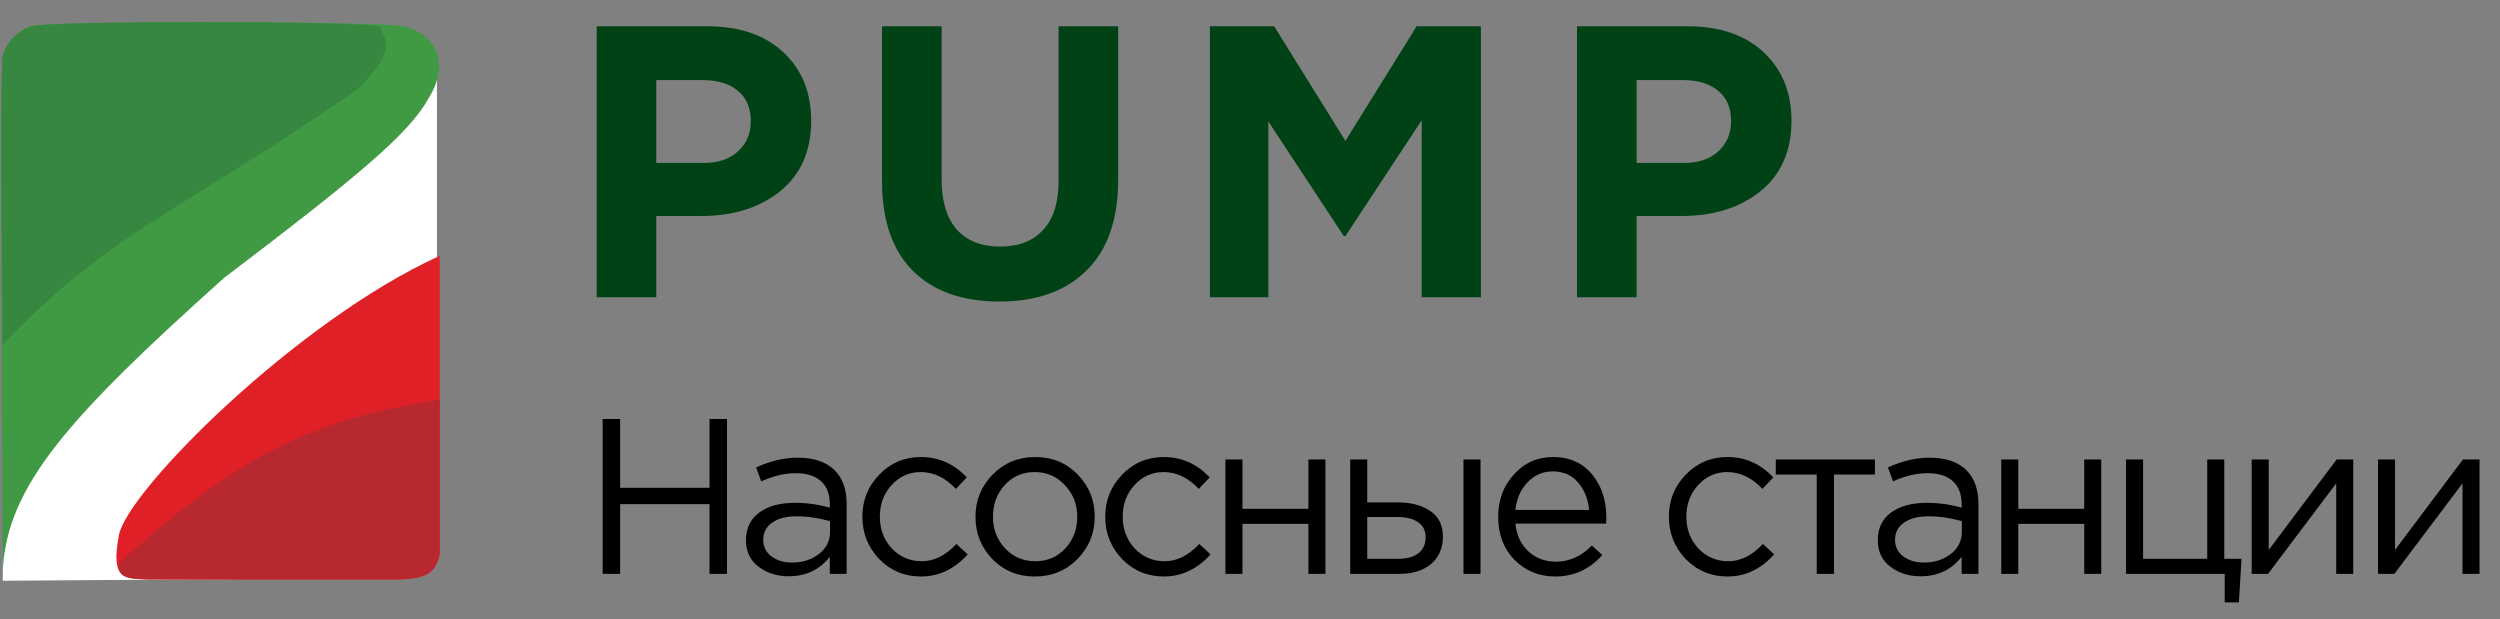 <?xml version="1.0" encoding="UTF-8"?> <svg xmlns="http://www.w3.org/2000/svg" width="452" height="112" viewBox="0 0 452 112" fill="none"><rect x="0" y="0" width="452" height="112" fill="#808080" stroke="none"/> <path d="M79 11V47V93L71 104.5L0.5 105L1 11H79Z" fill="white"></path> <path d="M79.5 100.25V46.25C53.667 57.974 23 88.75 21.5 96.75C19.999 104.75 22.339 104.53 26.5 104.75H72.5C77.205 104.549 78.71 103.542 79.5 100.25Z" fill="#DF2027"></path> <path d="M79.5 100.25L79.5 72.25C55.743 75.953 43.063 82.595 21.5 101.75C21.216 104.226 22.649 104.704 26.5 104.75H72.5C77.206 104.549 78.71 103.542 79.5 100.25Z" fill="#B8292F"></path> <path d="M40.5 50.25C12.463 75.387 1.175 87.896 0.5 103.25C0.5 103.25 -0.099 12.828 0.5 10.25C1.099 7.673 2.999 5.75 5.5 4.75C8 3.75 68 3.75 73 4.75C77.999 5.75 81.823 10.789 77.5 17.75C74.044 24.109 64.501 32.058 40.5 50.25Z" fill="#409A44"></path> <path d="M5.5 4.75C8 3.75 63.5 3.75 68.5 4.75C71.138 8.576 69.626 11.19 64.5 16.25C55.443 22.546 47.94 27.36 32 37.25C18.644 45.637 11.614 50.938 0.5 62.25C0.5 62.25 -0.099 12.827 0.5 10.25C1.099 7.673 2.999 5.75 5.5 4.75Z" fill="#378740"></path> <path d="M107.88 53.75V4.75H127.9C133.687 4.75 138.26 6.313 141.62 9.44C144.98 12.567 146.66 16.697 146.66 21.83C146.66 27.29 144.793 31.537 141.06 34.57C137.327 37.557 132.59 39.05 126.85 39.05H118.66V53.75H107.88ZM118.66 29.46H127.2C129.86 29.46 131.937 28.76 133.43 27.36C134.97 25.96 135.74 24.14 135.74 21.9C135.74 19.52 134.97 17.7 133.43 16.44C131.89 15.133 129.743 14.48 126.99 14.48H118.66V29.46ZM180.678 54.52C174.004 54.52 168.801 52.677 165.068 48.99C161.334 45.257 159.468 39.843 159.468 32.75V4.75H170.248V32.47C170.248 36.39 171.158 39.4 172.978 41.5C174.844 43.553 177.458 44.58 180.818 44.58C184.178 44.58 186.768 43.577 188.588 41.57C190.454 39.563 191.388 36.647 191.388 32.82V4.75H202.168V32.4C202.168 39.68 200.254 45.187 196.428 48.92C192.648 52.653 187.398 54.52 180.678 54.52ZM218.748 53.75V4.75H230.368L243.248 25.47L256.128 4.75H267.748V53.75H257.038V21.76L243.248 42.69H242.968L229.318 21.97V53.75H218.748ZM285.119 53.75V4.75H305.139C310.926 4.75 315.499 6.313 318.859 9.44C322.219 12.567 323.899 16.697 323.899 21.83C323.899 27.29 322.033 31.537 318.299 34.57C314.566 37.557 309.829 39.05 304.089 39.05H295.899V53.75H285.119ZM295.899 29.46H304.439C307.099 29.46 309.176 28.76 310.669 27.36C312.209 25.96 312.979 24.14 312.979 21.9C312.979 19.52 312.209 17.7 310.669 16.44C309.129 15.133 306.983 14.48 304.229 14.48H295.899V29.46Z" fill="#004216"></path> <path d="M108.96 103.75V75.75H112.12V88.19H128.28V75.75H131.44V103.75H128.28V91.15H112.12V103.75H108.96ZM142.591 104.19C140.484 104.19 138.671 103.617 137.151 102.47C135.631 101.323 134.871 99.723 134.871 97.67C134.871 95.51 135.671 93.843 137.271 92.67C138.871 91.497 141.017 90.91 143.711 90.91C145.844 90.91 147.951 91.203 150.031 91.79V91.15C150.031 89.337 149.497 87.95 148.431 86.99C147.364 86.03 145.857 85.55 143.911 85.55C141.884 85.55 139.791 86.043 137.631 87.03L136.711 84.51C139.271 83.337 141.777 82.75 144.231 82.75C147.164 82.75 149.391 83.51 150.911 85.03C152.351 86.47 153.071 88.497 153.071 91.11V103.75H150.031V100.67C148.191 103.017 145.711 104.19 142.591 104.19ZM143.191 101.71C145.111 101.71 146.737 101.19 148.071 100.15C149.404 99.11 150.071 97.777 150.071 96.15V94.23C148.044 93.643 146.031 93.35 144.031 93.35C142.137 93.35 140.657 93.737 139.591 94.51C138.524 95.257 137.991 96.283 137.991 97.59C137.991 98.843 138.484 99.843 139.471 100.59C140.484 101.337 141.724 101.71 143.191 101.71ZM166.515 104.23C163.528 104.23 161.008 103.177 158.955 101.07C156.928 98.937 155.915 96.39 155.915 93.43C155.915 90.47 156.928 87.937 158.955 85.83C161.008 83.697 163.528 82.63 166.515 82.63C169.715 82.63 172.475 83.857 174.795 86.31L172.835 88.39C170.915 86.363 168.795 85.35 166.475 85.35C164.395 85.35 162.635 86.137 161.195 87.71C159.781 89.257 159.075 91.163 159.075 93.43C159.075 95.67 159.795 97.577 161.235 99.15C162.701 100.697 164.515 101.47 166.675 101.47C168.888 101.47 170.968 100.43 172.915 98.35L174.955 100.23C172.555 102.897 169.741 104.23 166.515 104.23ZM194.806 101.07C192.726 103.177 190.153 104.23 187.086 104.23C184.02 104.23 181.46 103.177 179.406 101.07C177.38 98.963 176.366 96.417 176.366 93.43C176.366 90.47 177.393 87.937 179.446 85.83C181.526 83.697 184.1 82.63 187.166 82.63C190.233 82.63 192.793 83.683 194.846 85.79C196.9 87.897 197.926 90.443 197.926 93.43C197.926 96.39 196.886 98.937 194.806 101.07ZM187.166 101.47C189.38 101.47 191.193 100.697 192.606 99.15C194.046 97.603 194.766 95.697 194.766 93.43C194.766 91.19 194.02 89.283 192.526 87.71C191.06 86.137 189.246 85.35 187.086 85.35C184.873 85.35 183.06 86.137 181.646 87.71C180.233 89.257 179.526 91.163 179.526 93.43C179.526 95.67 180.26 97.577 181.726 99.15C183.193 100.697 185.006 101.47 187.166 101.47ZM210.426 104.23C207.439 104.23 204.919 103.177 202.866 101.07C200.839 98.937 199.826 96.39 199.826 93.43C199.826 90.47 200.839 87.937 202.866 85.83C204.919 83.697 207.439 82.63 210.426 82.63C213.626 82.63 216.386 83.857 218.706 86.31L216.746 88.39C214.826 86.363 212.706 85.35 210.386 85.35C208.306 85.35 206.546 86.137 205.106 87.71C203.692 89.257 202.986 91.163 202.986 93.43C202.986 95.67 203.706 97.577 205.146 99.15C206.612 100.697 208.426 101.47 210.586 101.47C212.799 101.47 214.879 100.43 216.826 98.35L218.866 100.23C216.466 102.897 213.652 104.23 210.426 104.23ZM221.557 103.75V83.07H224.637V91.99H236.557V83.07H239.637V103.75H236.557V94.71H224.637V103.75H221.557ZM244.118 103.75V83.07H247.198V90.83H252.718C255.118 90.83 257.078 91.35 258.598 92.39C260.118 93.403 260.878 94.95 260.878 97.03C260.878 99.083 260.171 100.723 258.758 101.95C257.345 103.15 255.451 103.75 253.078 103.75H244.118ZM247.198 101.03H252.798C254.371 101.03 255.585 100.697 256.438 100.03C257.318 99.363 257.758 98.39 257.758 97.11C257.758 95.937 257.305 95.043 256.398 94.43C255.518 93.79 254.278 93.47 252.678 93.47H247.198V101.03ZM264.598 103.75V83.07H267.678V103.75H264.598ZM281.188 104.23C278.281 104.23 275.828 103.23 273.828 101.23C271.854 99.203 270.868 96.603 270.868 93.43C270.868 90.417 271.814 87.87 273.708 85.79C275.601 83.683 277.961 82.63 280.788 82.63C283.748 82.63 286.094 83.67 287.828 85.75C289.561 87.83 290.428 90.443 290.428 93.59C290.428 93.99 290.414 94.35 290.388 94.67H273.988C274.201 96.777 274.988 98.457 276.348 99.71C277.734 100.937 279.374 101.55 281.268 101.55C283.748 101.55 285.921 100.577 287.788 98.63L289.708 100.35C287.388 102.937 284.548 104.23 281.188 104.23ZM273.988 92.19H287.308C287.121 90.19 286.454 88.537 285.308 87.23C284.188 85.897 282.654 85.23 280.708 85.23C278.948 85.23 277.441 85.883 276.188 87.19C274.934 88.497 274.201 90.163 273.988 92.19ZM312.332 104.23C309.345 104.23 306.825 103.177 304.772 101.07C302.745 98.937 301.732 96.39 301.732 93.43C301.732 90.47 302.745 87.937 304.772 85.83C306.825 83.697 309.345 82.63 312.332 82.63C315.532 82.63 318.292 83.857 320.612 86.31L318.652 88.39C316.732 86.363 314.612 85.35 312.292 85.35C310.212 85.35 308.452 86.137 307.012 87.71C305.599 89.257 304.892 91.163 304.892 93.43C304.892 95.67 305.612 97.577 307.052 99.15C308.519 100.697 310.332 101.47 312.492 101.47C314.705 101.47 316.785 100.43 318.732 98.35L320.772 100.23C318.372 102.897 315.559 104.23 312.332 104.23ZM328.463 103.75V85.79H321.063V83.07H338.983V85.79H331.583V103.75H328.463ZM347.223 104.19C345.117 104.19 343.303 103.617 341.783 102.47C340.263 101.323 339.503 99.723 339.503 97.67C339.503 95.51 340.303 93.843 341.903 92.67C343.503 91.497 345.65 90.91 348.343 90.91C350.477 90.91 352.583 91.203 354.663 91.79V91.15C354.663 89.337 354.13 87.95 353.063 86.99C351.997 86.03 350.49 85.55 348.543 85.55C346.517 85.55 344.423 86.043 342.263 87.03L341.343 84.51C343.903 83.337 346.41 82.75 348.863 82.75C351.797 82.75 354.023 83.51 355.543 85.03C356.983 86.47 357.703 88.497 357.703 91.11V103.75H354.663V100.67C352.823 103.017 350.343 104.19 347.223 104.19ZM347.823 101.71C349.743 101.71 351.37 101.19 352.703 100.15C354.037 99.11 354.703 97.777 354.703 96.15V94.23C352.677 93.643 350.663 93.35 348.663 93.35C346.77 93.35 345.29 93.737 344.223 94.51C343.157 95.257 342.623 96.283 342.623 97.59C342.623 98.843 343.117 99.843 344.103 100.59C345.117 101.337 346.357 101.71 347.823 101.71ZM361.827 103.75V83.07H364.907V91.99H376.827V83.07H379.907V103.75H376.827V94.71H364.907V103.75H361.827ZM402.228 108.91V103.75H384.388V83.07H387.468V101.03H399.068V83.07H402.148V101.03H405.268L404.788 108.91H402.228ZM407.106 103.75V83.07H410.186V99.43L422.466 83.07H425.466V103.75H422.386V87.39L410.066 103.75H407.106ZM429.94 103.75V83.07H433.02V99.43L445.3 83.07H448.3V103.75H445.22V87.39L432.9 103.75H429.94Z" fill="black"></path> </svg> 